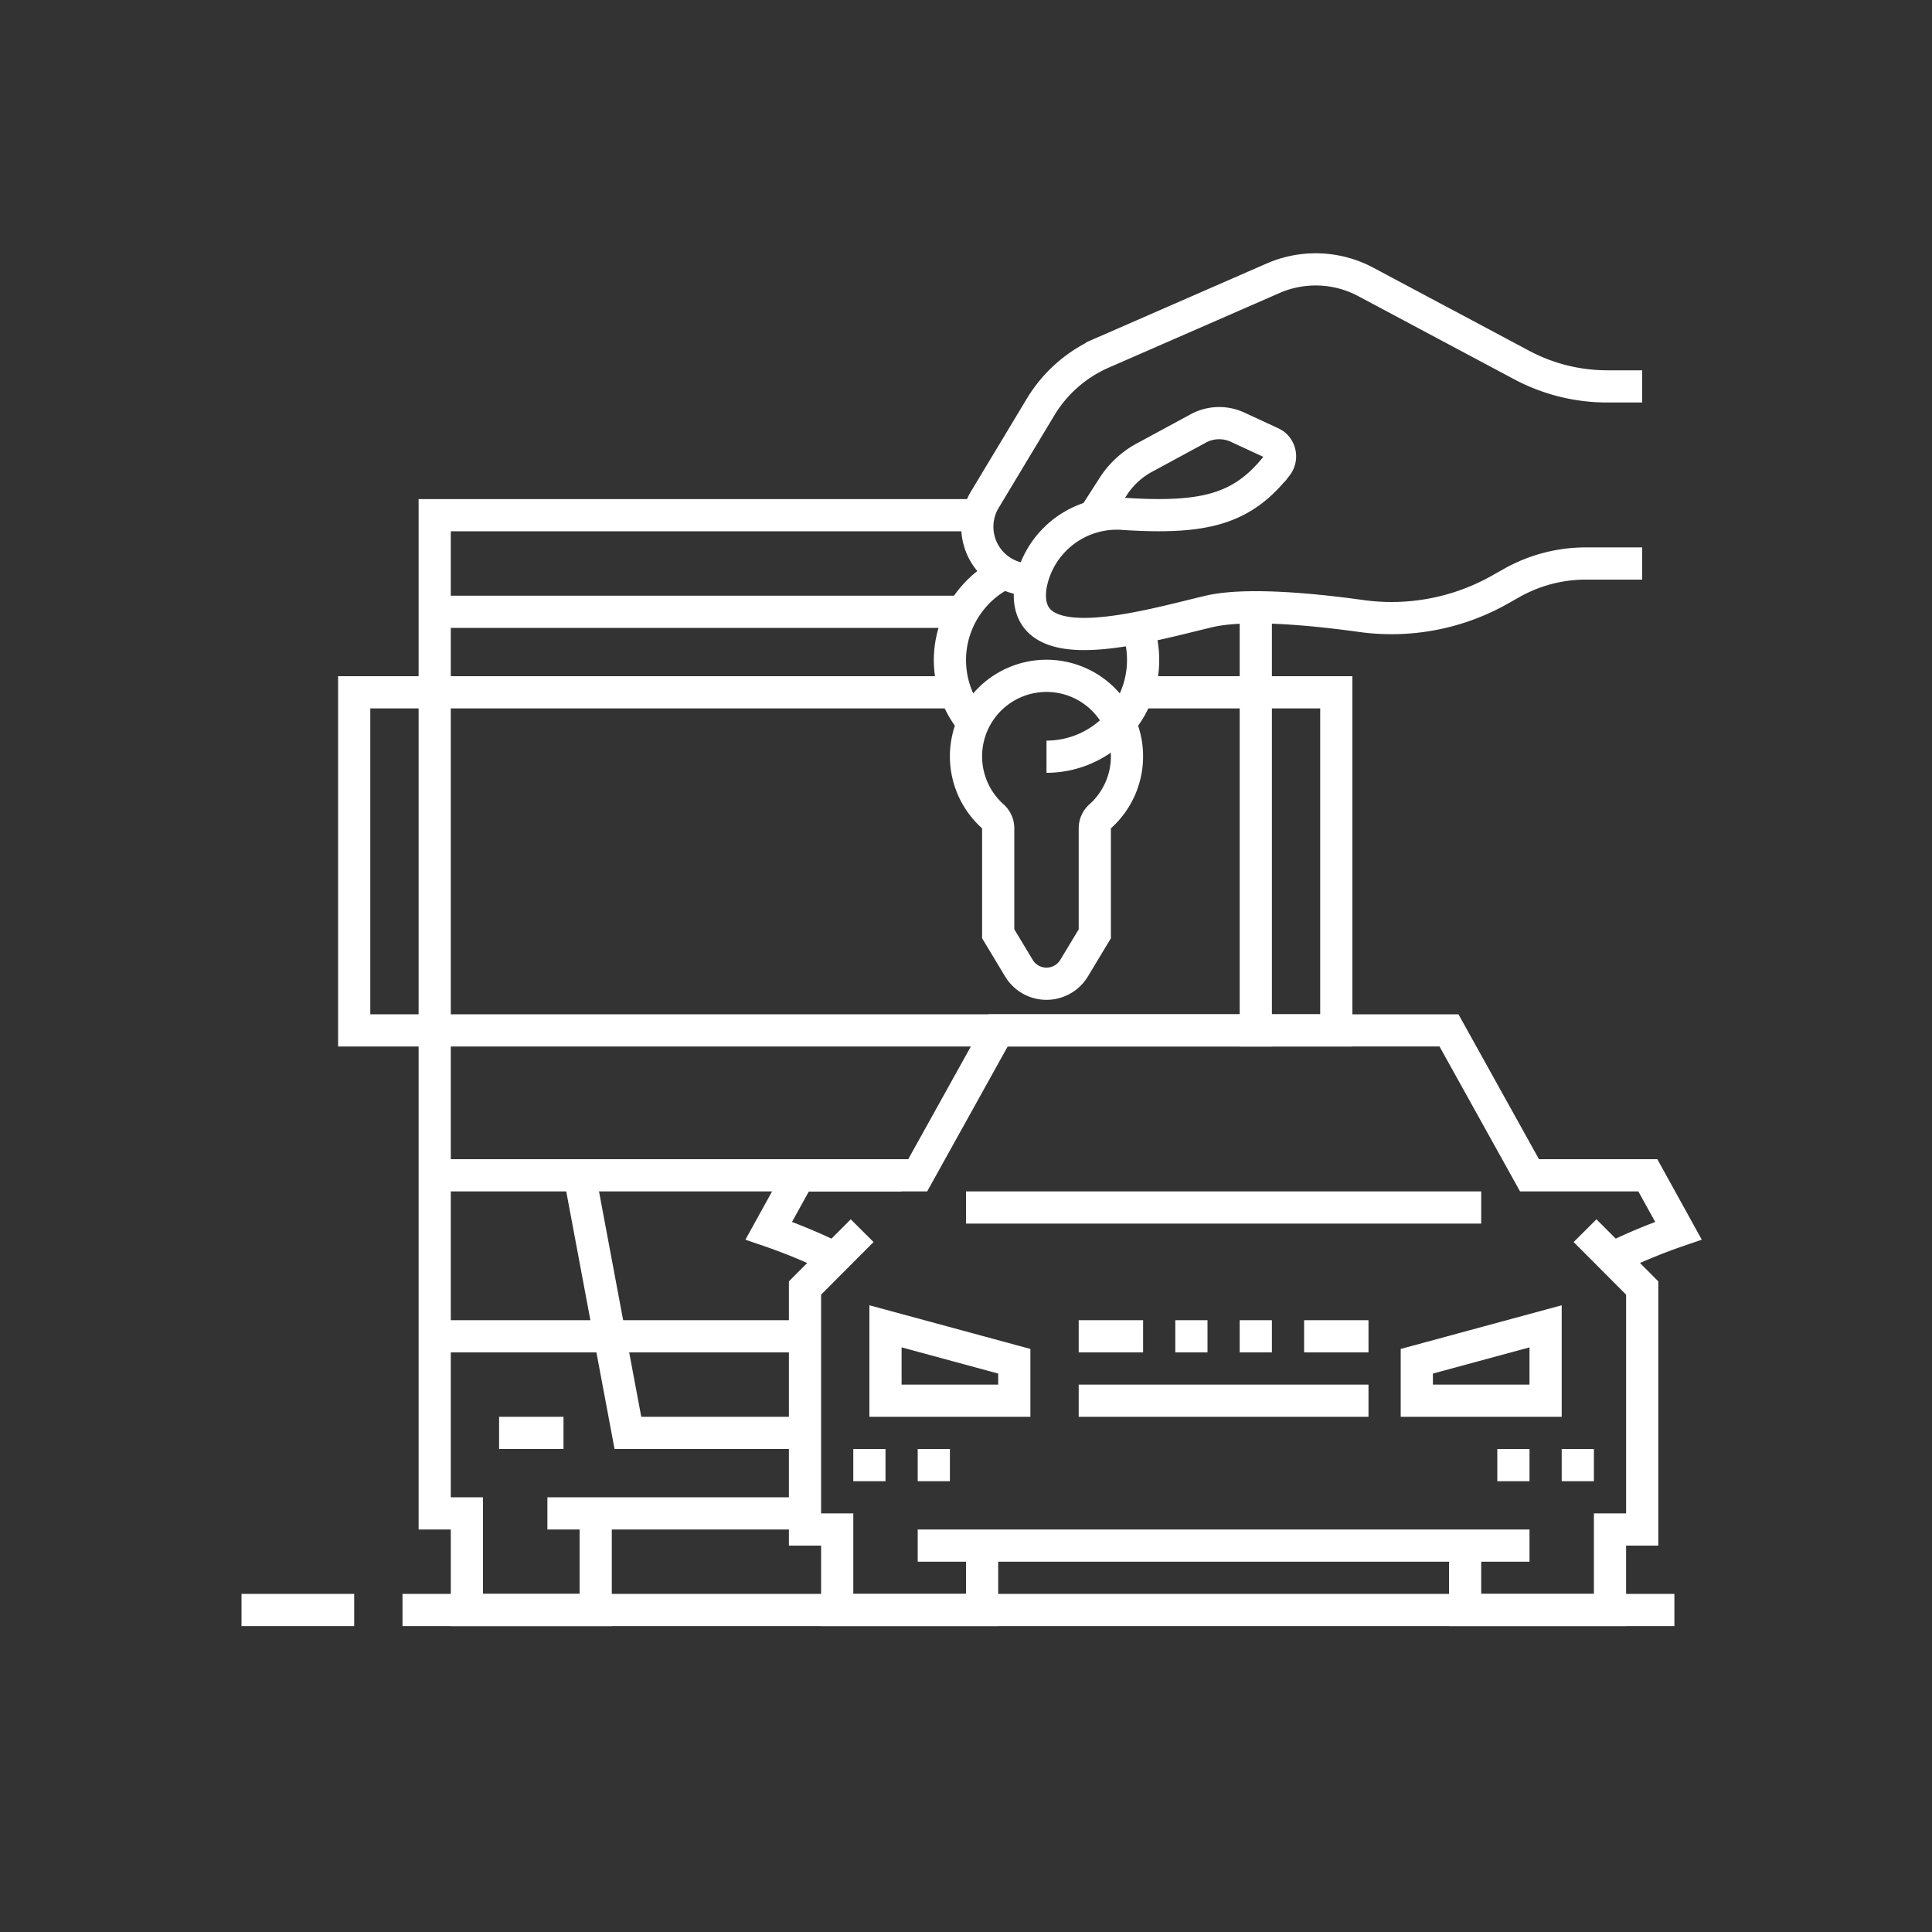 <svg xmlns="http://www.w3.org/2000/svg" viewBox="0 0 120 120"><rect x="0" y="0" width="120" height="120" fill="#333333" stroke="none"/><defs><style>.cls-1,.cls-2{fill:none;}.cls-2{stroke:#fff;stroke-miterlimit:10;stroke-width:2px;}</style></defs><g id="Warstwa_2" data-name="Warstwa 2"><g id="Warstwa_1-2" data-name="Warstwa 1"><g id="Layer_1" data-name="Layer 1"><rect class="cls-1" width="120" height="120"/></g><g id="Layer_2" data-name="Layer 2"><path class="cls-2" d="M102,24H99.82a11.3,11.3,0,0,1-5.31-1.33l-9.68-5.16a6.61,6.61,0,0,0-5.77-.22l-10.6,4.63a8.41,8.41,0,0,0-3.84,3.38L61.19,31a3.28,3.28,0,0,0,1.07,4.51,3.33,3.33,0,0,0,1.62.49H64"/><path class="cls-2" d="M102,35H98.49a9.38,9.38,0,0,0-4.65,1.24l-.62.35a13.69,13.69,0,0,1-8.68,1.67c-3.19-.44-7.3-.82-9.54-.26-4.17,1-11.59,3.17-11-1.53a5.44,5.44,0,0,1,5.82-4.55c5,.32,7.35-.29,9.49-3a.94.94,0,0,0-.16-1.31L79,27.52l-2.16-1a2.72,2.72,0,0,0-2.41.09L71.2,28.36a5.33,5.33,0,0,0-2,1.77L68,32"/><path class="cls-2" d="M61,45.47A6,6,0,0,1,60.53,37,5.86,5.86,0,0,1,62,35.8"/><path class="cls-2" d="M70,47a5,5,0,1,0-8.36,3.68,1,1,0,0,1,.36.77V58l1.29,2.14a2,2,0,0,0,2.75.67,2,2,0,0,0,.67-.67L68,58V51.44a1,1,0,0,1,.36-.76A5,5,0,0,0,70,47Z"/><path class="cls-2" d="M70.66,39A5.92,5.92,0,0,1,71,41a6,6,0,0,1-6,6"/><line class="cls-2" x1="35" y1="89" x2="31" y2="89"/><line class="cls-2" x1="34" y1="94" x2="50" y2="94"/><line class="cls-2" x1="27" y1="83" x2="50" y2="83"/><path class="cls-2" d="M59.81,38H27"/><polyline class="cls-2" points="59.35 43 22 43 22 64 83 64 83 43 70.66 43"/><polyline class="cls-2" points="60.72 32 27 32 27 94 29 94 29 100 37 100 37 94"/><line class="cls-2" x1="78" y1="65" x2="78" y2="37.72"/><polyline class="cls-2" points="36 73 39 89 50 89"/><line class="cls-2" x1="56" y1="73" x2="27" y2="73"/><line class="cls-2" x1="104" y1="100" x2="25" y2="100"/><line class="cls-2" x1="22" y1="100" x2="15" y2="100"/><line class="cls-2" x1="85" y1="87" x2="67" y2="87"/><line class="cls-2" x1="85" y1="83" x2="81" y2="83"/><line class="cls-2" x1="79" y1="83" x2="77" y2="83"/><line class="cls-2" x1="99" y1="91" x2="97" y2="91"/><line class="cls-2" x1="95" y1="91" x2="93" y2="91"/><line class="cls-2" x1="59" y1="91" x2="57" y2="91"/><line class="cls-2" x1="55" y1="91" x2="53" y2="91"/><line class="cls-2" x1="75" y1="83" x2="73" y2="83"/><line class="cls-2" x1="71" y1="83" x2="67" y2="83"/><line class="cls-2" x1="92" y1="75" x2="60" y2="75"/><polyline class="cls-2" points="91 96 91 100 100 100 100 95 102 95 102 80 98.45 76.44"/><line class="cls-2" x1="57" y1="96" x2="95" y2="96"/><polyline class="cls-2" points="61 96 61 100 52 100 52 95 50 95 50 80 53.55 76.44"/><polygon class="cls-2" points="63 87 63 84.55 55 82.38 55 87 63 87"/><polygon class="cls-2" points="88 87 88 84.55 96 82.38 96 87 88 87"/><path class="cls-2" d="M51.85,78.14a35.75,35.75,0,0,0-4.1-1.7L49.65,73H57l5-9H90l5,9h7.35l1.9,3.44a35.75,35.75,0,0,0-4.1,1.7"/></g></g></g></svg>